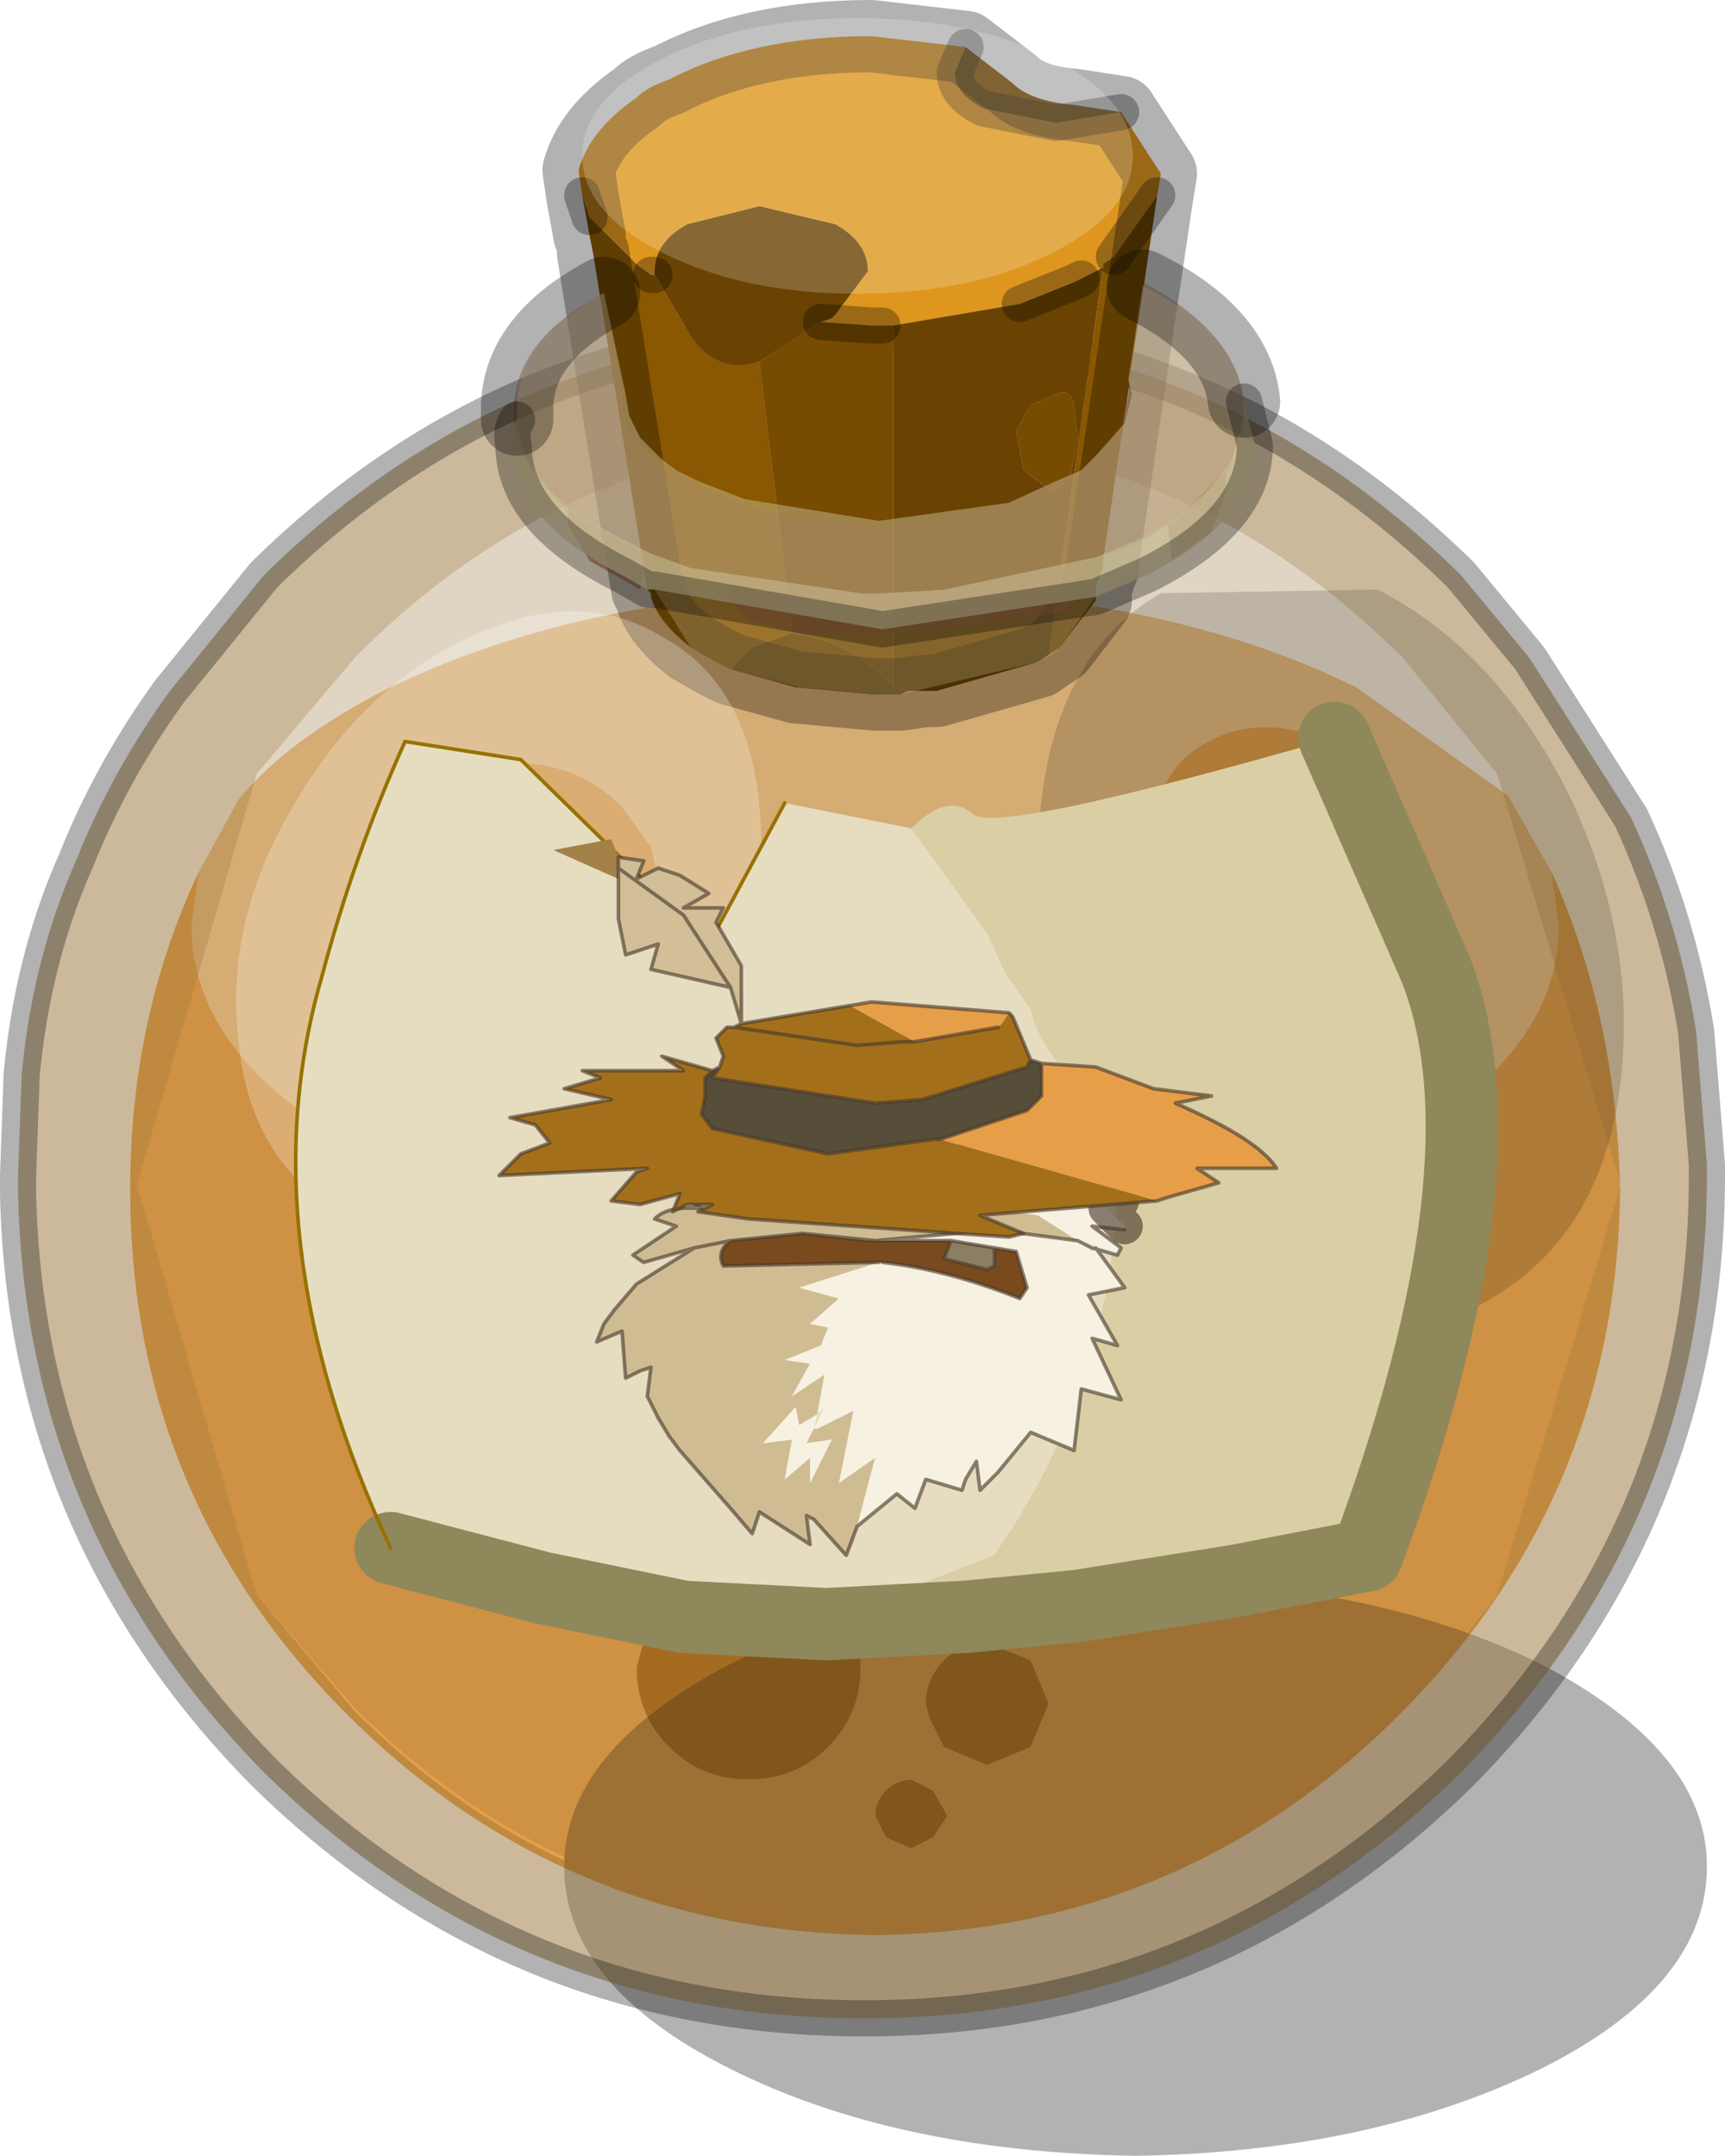 <?xml version="1.0"?>
<svg xmlns="http://www.w3.org/2000/svg" xmlns:xlink="http://www.w3.org/1999/xlink" width="23.85px" height="29.8px"><g transform="matrix(1, 0, 0, 1, -263.55, -184.95)"><use xlink:href="#object-0" width="23.85" height="29.8" transform="matrix(1, 0, 0, 1, 263.55, 184.95)"/><use xlink:href="#object-1" width="43.25" height="21.65" transform="matrix(0.176, 0, 0, 0.176, 271.6, 185.2)" filter="url(#filter-object-1)" style="mix-blend-mode: hard-light"/><use xlink:href="#object-3" width="19.2" height="19.5" transform="matrix(1, 0, 0, 1, 266.8, 188.4)"/></g><defs><g transform="matrix(1, 0, 0, 1, -263.55, -184.95)" id="object-0"><path fill-rule="evenodd" fill="#efc48d" stroke="none" d="M282.2 195.45Q281.7 195 281.05 195Q280.4 195 279.9 195.45Q279.45 195.95 279.45 196.6L279.5 196.9Q279.55 197.35 279.9 197.5L280.2 197.6L281 197.7L282.15 197.5Q282.65 197.3 282.65 196.6Q282.65 195.95 282.2 195.45M266.3 197L266.85 196Q267.55 195.15 268.95 194.45Q271.75 193.1 275.65 193.1Q279.55 193.1 282.3 194.45L284.4 195.95L285 197L285.1 197.75Q285.1 199.7 282.3 201.05Q279.55 202.4 275.65 202.4Q271.75 202.4 268.95 201.05Q266.2 199.7 266.2 197.75L266.3 197M272.55 196.65L272.15 196.1Q271.5 195.45 270.55 195.5Q269.6 195.45 268.95 196.1Q268.3 196.8 268.3 197.75Q268.3 198.65 268.9 199L270.45 199.25L272.1 199L272.35 198.85Q272.8 198.45 272.8 197.75L272.55 196.65"/><path fill-rule="evenodd" fill="#e69e48" stroke="none" d="M282.2 195.45Q282.65 195.95 282.65 196.6Q282.65 197.3 282.15 197.5L281 197.7L280.2 197.6L279.9 197.5Q279.55 197.35 279.5 196.9L279.45 196.6Q279.45 195.95 279.9 195.45Q280.4 195 281.05 195Q281.7 195 282.2 195.45M285 197Q285.9 199 285.95 201.4Q285.9 205.65 282.9 208.65Q279.9 211.65 275.65 211.7Q271.35 211.65 268.35 208.65Q265.35 205.65 265.35 201.4Q265.35 199 266.3 197L266.2 197.75Q266.2 199.7 268.95 201.05Q271.75 202.4 275.65 202.4Q279.55 202.4 282.3 201.05Q285.1 199.7 285.1 197.75L285 197M272.55 196.65L272.8 197.75Q272.8 198.45 272.35 198.85L272.1 199L270.45 199.25L268.9 199Q268.3 198.65 268.3 197.75Q268.3 196.8 268.95 196.1Q269.6 195.45 270.55 195.5Q271.5 195.45 272.15 196.1L272.55 196.65M277.8 207.9L277.3 207.7L277.2 207.7Q276.85 207.65 276.6 207.9Q276.35 208.15 276.35 208.5L276.4 208.7L276.6 209.1L277.2 209.35L277.8 209.1L278.05 208.5L277.8 207.9M272.55 207.25L272.35 208Q272.35 208.65 272.8 209.1Q273.25 209.55 273.9 209.55Q274.55 209.55 275 209.1Q275.45 208.65 275.45 208L275.45 207.95Q275.45 207.35 275 206.9Q274.55 206.45 273.9 206.45Q273.25 206.45 272.8 206.9L272.6 207.2L272.55 207.15L272.55 207.25M276.45 209.7L276.15 209.55Q275.95 209.55 275.8 209.7Q275.65 209.85 275.65 210.05L275.8 210.35L276.15 210.5L276.45 210.35L276.65 210.05L276.45 209.7"/><path fill-rule="evenodd" fill="#aa6817" stroke="none" d="M277.8 207.9L278.05 208.5L277.8 209.1L277.2 209.35L276.6 209.1L276.4 208.7L276.35 208.5Q276.35 208.15 276.6 207.9Q276.85 207.65 277.2 207.7L277.3 207.7L277.8 207.9M272.6 207.2L272.8 206.9Q273.25 206.45 273.9 206.45Q274.55 206.45 275 206.9Q275.45 207.35 275.45 207.95L275.45 208Q275.45 208.65 275 209.1Q274.55 209.55 273.9 209.55Q273.25 209.55 272.8 209.1Q272.35 208.65 272.35 208L272.55 207.25L272.6 207.2M276.45 209.7L276.65 210.05L276.45 210.35L276.15 210.5L275.8 210.35L275.65 210.05Q275.65 209.85 275.8 209.7Q275.95 209.55 276.15 209.55L276.45 209.7"/><path fill-rule="evenodd" fill="#000000" fill-opacity="0.302" stroke="none" d="M287.15 210.75Q287.15 212.4 284.85 213.55Q282.5 214.7 279.25 214.75Q275.95 214.7 273.65 213.55Q271.35 212.4 271.35 210.75Q271.35 209.15 273.65 207.95Q275.95 206.8 279.25 206.8Q282.5 206.8 284.85 207.95Q287.15 209.15 287.15 210.75"/><path fill-rule="evenodd" fill="#997539" fill-opacity="0.502" stroke="none" d="M287.15 201.05L287.15 201.2Q287.15 206 283.75 209.45Q280.3 212.85 275.5 212.85Q270.65 212.85 267.2 209.45Q263.9 206.1 263.8 201.45L263.8 201.2L263.85 199.8Q264 198.2 264.6 196.85Q265.1 195.6 265.9 194.5L267.2 192.9Q270.65 189.5 275.5 189.5Q280.3 189.5 283.75 192.9L284.7 194.05L286.1 196.25Q286.75 197.65 287 199.2L287.15 201.05M284.25 207L285.95 201.35L285.95 201.3L284.25 195.65L282.95 194.05Q279.9 191 275.7 191Q271.45 191 268.45 194.05L267.1 195.65L265.45 201.3L265.45 201.35L267.1 207L268.45 208.6Q271.45 211.6 275.7 211.6Q279.9 211.6 282.95 208.6L284.25 207"/><path fill-rule="evenodd" fill="#997539" fill-opacity="0.302" stroke="none" d="M267.1 207L265.45 201.35L265.45 201.3L267.1 195.65L268.45 194.05Q271.45 191 275.7 191Q279.9 191 282.95 194.05L284.25 195.65L285.95 201.3L285.95 201.35L284.25 207L282.95 208.55Q279.9 211.55 275.7 211.55Q271.45 211.55 268.45 208.55L267.1 207"/><path fill="none" stroke="#000000" stroke-opacity="0.302" stroke-width="0.5" stroke-linecap="round" stroke-linejoin="round" d="M287.15 201.05L287 199.2Q286.75 197.65 286.1 196.25L284.7 194.05L283.75 192.9Q280.3 189.5 275.5 189.5Q270.65 189.5 267.2 192.9L265.9 194.5Q265.1 195.6 264.6 196.85Q264 198.2 263.85 199.8L263.8 201.2L263.8 201.45Q263.9 206.1 267.2 209.45Q270.65 212.85 275.5 212.85Q280.3 212.85 283.75 209.45Q287.15 206 287.15 201.2L287.15 201.05"/><path fill-rule="evenodd" fill="#de961e" stroke="none" d="M279.6 187.35L279.55 187.65L278.95 188.5L278.8 188.6L278.8 188.65L278.5 188.8L278.4 188.85L277.65 189.15L275.9 189.45L275.75 189.45L275.6 189.45L274.9 189.4L275.05 189.35L275.1 189.3L275.55 188.7Q275.55 188.3 275.1 188.05L274.05 187.8L273.05 188.05Q272.6 188.3 272.6 188.7L272.6 188.75L272.55 188.75L272.35 188.6L271.7 187.95L271.6 187.65L271.55 187.3Q271.7 186.75 272.35 186.3Q272.5 186.15 272.8 186.05Q273.95 185.45 275.6 185.45L276.9 185.6L276.75 185.95Q276.75 186.25 277.15 186.45L278.15 186.65L279.05 186.5L279.6 187.35"/><path fill-rule="evenodd" fill="#8a5702" stroke="none" d="M279.55 187.65L278.8 192.7L278.8 192.8L278.7 193.05L278.7 193.25L278.2 193.9L278.05 194L278.8 188.65L278.8 188.6L278.95 188.5L279.55 187.65M273.65 194.2L273.45 194.1L273.1 193.9Q272.65 193.55 272.55 193.2L272.55 193.15L272.5 193.1L271.75 188.45L271.7 188.2L271.6 187.65L271.7 187.95L272.35 188.6L272.55 188.75L272.6 188.75L273.1 189.6Q273.5 190.15 274.05 189.95L274.5 193.7L273.95 193.9L273.65 194.2M276.9 185.6L277.55 186.1Q277.8 186.35 278.4 186.4L279.05 186.5L278.15 186.65L277.15 186.45Q276.75 186.25 276.75 185.95L276.9 185.6"/><path fill-rule="evenodd" fill="#6a4302" stroke="none" d="M278.05 194L277.9 194.1L276.5 194.5L276.35 194.5L276.1 194.5L276 194.55L275.9 194.55L275.75 194.55L275.65 194.55L274.55 194.45L273.65 194.2L273.95 193.9L274.5 193.7L274.95 193.8Q275.5 194 275.9 194.45L275.9 189.45L277.65 189.15L278.4 188.85L278.5 188.8L278.8 188.65L278.05 194M274.9 189.4Q274.5 189.65 274.05 189.95Q273.5 190.15 273.1 189.6L272.6 188.75L272.6 188.7Q272.6 188.3 273.05 188.05L274.05 187.8L275.1 188.05Q275.55 188.3 275.55 188.7L275.1 189.3L275.05 189.35L274.9 189.4M278.15 190.4L277.8 190.55L277.6 190.9L277.7 191.45L278.1 191.75L278.35 191.55L278.45 191L278.4 190.55Q278.35 190.3 278.15 190.4"/><path fill-rule="evenodd" fill="#774b02" stroke="none" d="M274.9 189.4L275.6 189.45L275.75 189.45L275.9 189.45L275.9 194.45Q275.5 194 274.95 193.8L274.5 193.7L274.05 189.95Q274.5 189.65 274.9 189.4M278.15 190.4Q278.35 190.3 278.4 190.55L278.45 191L278.35 191.55L278.1 191.75L277.7 191.45L277.6 190.9L277.8 190.55L278.15 190.4"/><path fill="none" stroke="#000000" stroke-opacity="0.302" stroke-width="1" stroke-linecap="round" stroke-linejoin="round" d="M279.6 187.35L279.55 187.65L278.8 192.7L278.8 192.8L278.7 193.05L278.7 193.25L278.2 193.9L278.05 194L277.9 194.1L276.5 194.5L276.35 194.5L276 194.55L275.9 194.55L275.75 194.55L275.65 194.55L274.55 194.45L273.65 194.2L273.45 194.1L273.1 193.9Q272.65 193.55 272.55 193.2L272.55 193.15M272.5 193.1L271.75 188.45M271.7 188.2L271.6 187.65L271.55 187.3Q271.7 186.75 272.35 186.3Q272.5 186.15 272.8 186.05Q273.95 185.45 275.6 185.45L276.9 185.6L277.55 186.1Q277.8 186.35 278.4 186.4L279.05 186.5L279.6 187.35"/><path fill="none" stroke="#000000" stroke-opacity="0.302" stroke-width="0.5" stroke-linecap="round" stroke-linejoin="round" d="M276.9 185.6L276.75 185.95Q276.75 186.25 277.15 186.45L278.15 186.65L279.05 186.5M275.75 189.45L275.6 189.45L274.9 189.4M278.5 188.8L278.4 188.85L277.65 189.15M271.7 187.95L271.6 187.65M272.6 188.75L272.55 188.75M279.55 187.65L278.95 188.5"/></g><g transform="matrix(1, 0, 0, 1, 0, 0)" id="object-1"><use xlink:href="#object-2" width="43.25" height="21.65" transform="matrix(1, 0, 0, 1, 0, 0)"/></g><g transform="matrix(1, 0, 0, 1, 0, 0)" id="object-2"><path fill-rule="evenodd" fill="#ffffff" fill-opacity="0.196" stroke="none" d="M36.9 3.15Q43.25 6.35 43.25 10.8Q43.25 15.3 36.9 18.45Q30.6 21.65 21.65 21.65Q12.7 21.65 6.35 18.45Q0 15.3 0 10.8Q0 6.35 6.35 3.15Q12.7 0 21.65 0Q30.6 0 36.9 3.15"/></g><g transform="matrix(1, 0, 0, 1, -266.8, -188.4)" id="object-3"><path fill-rule="evenodd" fill="#ffffff" fill-opacity="0.251" stroke="none" d="M266.85 199.35Q266.65 197.7 267.6 196.1Q268.55 194.45 270.05 193.75Q271.55 193.05 272.7 193.75Q273.9 194.4 274.05 196.1Q274.2 197.8 273.5 199.65Q272.8 201.5 271.15 202Q269.55 202.45 268.3 201.75Q267 201 266.85 199.35"/><path fill-rule="evenodd" fill="#000000" fill-opacity="0.153" stroke="none" d="M279.6 193.15L282.6 193.1Q284.25 193.95 285.25 195.95Q286.2 197.95 285.95 199.95Q285.7 201.95 284.25 202.85Q282.8 203.75 281 203.2Q279.15 202.6 278.45 200.35Q277.7 198.05 277.95 196Q278.2 193.95 279.6 193.15"/><path fill-rule="evenodd" fill="#813925" fill-opacity="0.502" stroke="none" d="M280.5 191.45L280.5 191.75L280.3 192.3L279.75 192.7L279.7 192.2L279.75 192.2L280.5 191.45M278.4 192.8Q278.6 193.35 278.05 193.45L276.9 193.6L276.75 193.6L275.85 193.7L274.55 193.7L273.85 193.5L273.65 193.25L273.6 192.95L275.7 193.15L276.8 193.1L278.4 192.8M272.5 192.6L272.4 193.1L271.7 192.7L271.4 192.2L271.4 192L272.15 192.45L272.5 192.6"/><path fill-rule="evenodd" fill="#813a26" fill-opacity="0.302" stroke="none" d="M279.7 192.2L279.3 192.45L278.4 192.8L276.8 193.1L275.7 193.15L273.6 192.95L273.45 192.9L272.5 192.6L272.15 192.45L271.4 192Q270.65 191.35 270.65 190.65Q270.65 189.65 271.9 189L272.15 190.35L272.15 190.45L272.2 190.75Q272.35 191.25 273.2 191.65Q274.2 192.2 275.65 192.2L276.85 192.1L278.1 191.65Q279 191.2 279.1 190.55L279.15 190.5L279.35 188.85Q280.75 189.6 280.75 190.65L280.55 191.45L280.5 191.45L279.75 192.2L279.7 192.2"/><path fill-rule="evenodd" fill="#c7bb92" fill-opacity="0.502" stroke="none" d="M271.9 189L272.2 190.4L272.25 190.7L272.4 191L272.7 191.3L272.9 191.45L273.2 191.6L273.85 191.85L275.7 192.15L277.5 191.9L278.15 191.6L278.5 191.45L278.7 191.25L279.1 190.8L279.15 190.6L279.2 190.4L279.15 190.2L279.35 188.9Q280.65 189.55 280.75 190.5L280.75 190.6Q280.75 191.65 279.3 192.4L278.95 192.55L278.7 192.65L276.6 193.1L275.75 193.15L275.45 193.15L273.1 192.8L272.55 192.6L272.35 192.5L272.15 192.4L271.6 192.1Q270.75 191.5 270.7 190.75L270.7 190.6Q270.7 189.65 271.9 189"/><path fill-rule="evenodd" fill="#c7bb92" fill-opacity="0.8" stroke="none" d="M280.75 190.5L280.9 191.1Q280.9 192.15 279.4 192.9L278.7 193.2L275.75 193.65L272.6 193.1L272.5 193.1L272.15 192.9Q270.65 192.15 270.65 191.1Q270.6 190.9 270.7 190.75Q270.75 191.5 271.6 192.1L272.15 192.4L272.35 192.5L272.55 192.6L273.1 192.8L275.45 193.15L275.75 193.15L276.6 193.1L278.7 192.65L278.95 192.55L279.3 192.4Q280.75 191.65 280.75 190.6L280.75 190.5"/><path fill-rule="evenodd" fill="#c4b58f" fill-opacity="0.302" stroke="none" d="M278.7 193.2L278.2 193.9L278.1 194L277.9 194.1L276 194.55L275.9 194.55L275.75 194.55L275.7 194.55L274.6 194.45L273.65 194.2L273.45 194.1L273.1 193.9L272.6 193.1L275.75 193.65L278.7 193.2"/><path fill="none" stroke="#000000" stroke-opacity="0.302" stroke-width="1" stroke-linecap="round" stroke-linejoin="round" d="M279.35 188.9Q280.65 189.55 280.75 190.5M270.7 190.75L270.7 190.6Q270.7 189.65 271.9 189"/><path fill="none" stroke="#000000" stroke-opacity="0.302" stroke-width="0.5" stroke-linecap="round" stroke-linejoin="round" d="M280.75 190.5L280.9 191.1Q280.9 192.15 279.4 192.9L278.7 193.2L275.75 193.65L272.6 193.1L272.5 193.1L272.15 192.9Q270.65 192.15 270.65 191.1Q270.6 190.9 270.7 190.75"/><path fill-rule="evenodd" fill="#dacea5" stroke="none" d="M282 195.15L283.4 198.35Q284.45 201.05 282.45 206.45L280.65 206.8L278.45 207.15L276.9 207.3L275 207.4L275 207.35L277.3 206.45Q279.15 203.8 279 200.5L278.35 199.85Q277.9 199.35 277.8 198.9L277.45 198.4L277.2 197.85L276.15 196.4Q276.65 195.9 277 196.2Q277.3 196.5 282 195.15"/><path fill-rule="evenodd" fill="#cecbb3" stroke="none" d="M275 207.4L274.95 207.4L274.95 207.35L275 207.4"/><path fill-rule="evenodd" fill="#e6ddc1" stroke="none" d="M274.95 207.4L273 207.3L271.05 206.9L268.95 206.35Q266.95 202.05 268 198.45Q268.45 196.75 269.15 195.2L270.75 195.45L273.35 198L274.4 196.05L276.15 196.4L277.2 197.85L277.45 198.4L277.8 198.9Q277.9 199.35 278.35 199.85L279 200.5Q279.15 203.8 277.3 206.45L275 207.35L274.95 207.35L274.95 207.4"/><path fill-rule="evenodd" fill="#c5c1a5" stroke="none" d="M275 207.4L274.95 207.35L275 207.35L275 207.4"/><path fill="none" stroke="#8e885b" stroke-width="1" stroke-linecap="round" stroke-linejoin="round" d="M282 195.15L283.4 198.35Q284.45 201.05 282.45 206.45L280.65 206.8L278.45 207.15L276.9 207.3L275 207.4L274.95 207.4L273 207.3L271.05 206.9L268.95 206.35"/><path fill="none" stroke="#977200" stroke-width="0.05" stroke-linecap="round" stroke-linejoin="round" d="M268.95 206.35Q266.95 202.05 268 198.45Q268.45 196.75 269.15 195.2L270.75 195.45L273.35 198L274.4 196.05"/><path fill-rule="evenodd" fill="#d0bc93" stroke="none" d="M273.15 202.2L272.45 202.4L272.3 202.3L272.9 201.9L272.6 201.8Q272.75 201.65 273.05 201.65L273.25 201.65L273 201.5L272.7 201.15L272.95 201.25L273.8 201.4L274.25 201.45L274.65 201.55L274.8 201.5L274.85 201.5L274.95 201.5L275.15 201.6L275.4 201.5L275.55 201.55L275.6 201.55L275.7 201.6L276.15 201.35L276.2 201.3L277.05 201.15L276.45 201.55L277.9 201.75L278.45 202.1L277.3 201.95L275.65 202.1L274.65 202L273.65 202.1L273.15 202.2L273.65 202.1Q273.45 202.25 273.55 202.45L275.7 202.4L274.6 202.75L275.15 202.9L274.75 203.25L275 203.3L274.9 203.55L274.4 203.75L274.75 203.8L274.5 204.25L274.95 203.95L274.85 204.5L274.6 204.65L274.55 204.4L274.1 204.9L274.5 204.85L274.4 205.4L274.75 205.1L274.75 205.45L275.05 204.85L274.7 204.9L274.8 204.7L274.85 204.7L275.35 204.45L275.15 205.45L275.65 205.1L275.4 206.05L275.25 206.45L274.8 205.95L274.7 205.9L274.75 206.3L274.05 205.85L273.95 206.15L273.65 205.8L272.95 205L272.8 204.8L272.65 204.55L272.5 204.25L272.55 203.85L272.4 203.9L272.2 204L272.15 203.35L271.8 203.5L271.9 203.25L272.05 203.05L272.35 202.7L273.15 202.2M274.65 202L275.65 202.1L275.55 202.1L274.65 202M278.5 201.25L276.9 201.55L277.6 201.15L277.6 201.2L277.8 201.2L277.45 201.35L278.5 201.25"/><path fill-rule="evenodd" fill="#794a1e" stroke="none" d="M273.65 202.1L274.65 202L275.55 202.1L275.65 202.1L276.7 202.1L276.6 202.35L277.2 202.5L277.3 202.45L277.3 202.2L277.6 202.25L277.75 202.75L277.65 202.9Q276.65 202.5 275.75 202.4L275.7 202.4L273.55 202.45Q273.45 202.25 273.65 202.1"/><path fill-rule="evenodd" fill="#f7f1e1" stroke="none" d="M275.65 202.1L277.3 201.95L278.45 202.1L277.9 201.75L276.45 201.55L277.05 201.15L276.2 201.3L276.45 201.2L276.9 201L278.05 200.75L277.6 201.15L276.9 201.55L278.5 201.25L278.55 201.25L279 201.45L279.05 201.55L278.85 201.65L279.1 201.9L279.1 201.95L278.65 201.9L279.05 202.2L279 202.3L278.65 202.2L278.45 202.1L278.65 202.25L278.7 202.2L279.1 202.75L278.6 202.85L279 203.55L278.65 203.45L279.05 204.3L278.5 204.15L278.4 205L277.8 204.75L277.35 205.3L277.1 205.55L277.05 205.15L276.9 205.4L276.85 205.55L276.35 205.4L276.2 205.8L275.95 205.6L275.4 206.05L275.65 205.1L275.15 205.45L275.35 204.45L274.85 204.7L274.8 204.7L274.95 204.4L274.85 204.5L274.95 203.95L274.5 204.25L274.75 203.8L274.4 203.75L274.9 203.55L275 203.3L274.75 203.25L275.15 202.9L274.6 202.75L275.7 202.4L275.75 202.4Q276.65 202.5 277.65 202.9L277.75 202.75L277.6 202.25L277.3 202.2L276.7 202.1L275.65 202.1M274.85 204.5L274.8 204.7L274.7 204.9L275.05 204.85L274.75 205.45L274.75 205.1L274.4 205.4L274.5 204.85L274.1 204.9L274.55 204.4L274.6 204.65L274.85 204.5"/><path fill-rule="evenodd" fill="#8c7e63" stroke="none" d="M276.7 202.1L277.3 202.2L277.3 202.45L277.2 202.5L276.6 202.35L276.7 202.1"/><path fill="none" stroke="#47392b" stroke-opacity="0.624" stroke-width="0.05" stroke-linecap="round" stroke-linejoin="round" d="M274.8 201.5L274.65 201.55L274.25 201.45L273.8 201.4L272.95 201.25L272.7 201.15L273 201.5L273.25 201.65L273.05 201.65Q272.75 201.65 272.6 201.8L272.9 201.9L272.3 202.3L272.45 202.4L273.15 202.2L273.65 202.1L274.65 202L275.65 202.1L277.3 201.95L278.45 202.1L278.65 202.2L279 202.3L279.05 202.2L278.65 201.9L279.1 201.95M274.65 202L275.55 202.1L275.65 202.1L276.7 202.1L277.3 202.2L277.6 202.25L277.75 202.75L277.65 202.9Q276.65 202.5 275.75 202.4M275.4 206.05L275.95 205.6L276.2 205.8L276.35 205.4L276.85 205.55L276.9 205.4L277.05 205.15L277.1 205.55L277.35 205.3L277.8 204.75L278.4 205L278.5 204.15L279.05 204.3L278.65 203.45L279 203.55L278.6 202.85L279.1 202.75L278.7 202.2M276.7 202.1L276.6 202.35L277.2 202.5L277.3 202.45L277.3 202.2M273.15 202.2L272.35 202.7L272.05 203.05L271.9 203.25L271.8 203.5L272.15 203.35L272.2 204L272.4 203.9L272.55 203.85L272.5 204.25L272.65 204.55L272.8 204.8L272.95 205L273.65 205.8L273.95 206.15L274.05 205.85L274.75 206.3L274.7 205.9L274.8 205.95L275.25 206.45L275.4 206.05M275.7 202.4L273.55 202.45Q273.45 202.25 273.65 202.1"/><path fill="none" stroke="#47392b" stroke-opacity="0.624" stroke-width="0.5" stroke-linecap="round" stroke-linejoin="round" d="M276.2 201.3L276.15 201.35L275.7 201.6M275.6 201.55L275.55 201.55L275.4 201.5L275.15 201.6L274.95 201.5L274.85 201.5M279.1 201.9L278.85 201.65L279.05 201.55L279 201.45L278.55 201.25L278.5 201.25L277.45 201.35L277.8 201.2L277.6 201.2L277.6 201.15L278.05 200.75L276.9 201L276.45 201.2L276.2 201.3"/><path fill-rule="evenodd" fill="#d2be97" stroke="none" d="M272.1 196.8L272.45 196.85L272.35 197.1L272.65 196.95L272.95 197.05L273.35 197.3L273 197.5L273.55 197.5L273.45 197.7L273.8 198.3L273.8 199.1L273.65 198.6L272.55 198.35L272.65 198L272.2 198.15L272.1 197.65L272.1 197.1L272.1 196.95L272.1 196.8M273.65 198.6L273 197.6L272.1 196.95L273 197.6L273.65 198.6"/><path fill-rule="evenodd" fill="#a36f1a" stroke="none" d="M273.8 199.1L275.3 198.85L276.2 199.35L276.05 199.35L275.4 199.4L273.7 199.15L273.6 199.15L273.45 199.3L273.55 199.55L273.5 199.7L273.4 199.85L275.65 200.2L276.3 200.15L277.75 199.7L277.8 199.6L277.55 199L277.5 198.95L277.4 199.1L277.35 199.15L276.2 199.35L276.05 199.35L275.4 199.4L273.7 199.15L273.8 199.1M279.55 201.55L277.1 201.75L277.7 202L277.5 202.05L273.9 201.8L273.2 201.7L273.4 201.6L273.05 201.6L272.85 201.7L272.95 201.45L272.4 201.6L272 201.55L272.35 201.15L272.5 201.1L270.45 201.2L270.75 200.9L271.15 200.75L270.95 200.5L270.6 200.4L272 200.15L271.35 200L271.85 199.85L271.6 199.75L273 199.75L272.7 199.55L273.4 199.75L273.3 199.85L273.3 200.1L273.25 200.35L273.4 200.55L275 200.9L276.45 200.7L276.5 200.7L276.55 200.7L279.55 201.55"/><path fill-rule="evenodd" fill="#e69e48" stroke="none" d="M275.3 198.85L275.6 198.8L277.5 198.95L277.4 199.1L277.35 199.15L276.2 199.35L275.3 198.85M277.95 199.65L278.7 199.7L279.5 200L280.3 200.1L279.8 200.2Q280.95 200.7 281.2 201.1L280.1 201.1L280.4 201.3L279.7 201.5L279.55 201.55L276.55 200.7L277.75 200.3L277.95 200.1L277.95 199.65"/><path fill-rule="evenodd" fill="#574e39" stroke="none" d="M277.8 199.6L277.95 199.65L277.95 200.1L277.75 200.3L276.55 200.7L276.5 200.7L276.45 200.7L275 200.9L273.4 200.55L273.25 200.35L273.3 200.1L273.3 199.85L273.4 199.75L273.5 199.7L273.4 199.85L275.65 200.2L276.3 200.15L277.75 199.7L277.8 199.6"/><path fill-rule="evenodd" fill="#a48148" stroke="none" d="M272.1 197.1L271.2 196.7L272 196.55L272.1 196.8L272.1 196.95L272.1 197.1"/><path fill="none" stroke="#47392b" stroke-opacity="0.624" stroke-width="0.05" stroke-linecap="round" stroke-linejoin="round" d="M272.1 196.8L272.45 196.85L272.35 197.1L272.65 196.95L272.95 197.05L273.35 197.3L273 197.5L273.55 197.5L273.45 197.7L273.8 198.3L273.8 199.1L275.3 198.85L275.6 198.8L277.5 198.95L277.55 199L277.8 199.6L277.95 199.65L278.7 199.7L279.5 200L280.3 200.1L279.8 200.2Q280.95 200.7 281.2 201.1L280.1 201.1L280.4 201.3L279.7 201.5L279.55 201.55L277.1 201.75L277.7 202L277.5 202.05L273.9 201.8L273.2 201.7L273.4 201.6L273.05 201.6L272.85 201.7L272.95 201.45L272.4 201.6L272 201.55L272.35 201.15L272.5 201.1L270.45 201.2L270.75 200.9L271.15 200.75L270.95 200.5L270.6 200.4L272 200.15L271.35 200L271.85 199.85L271.6 199.75L273 199.75L272.7 199.55L273.4 199.75L273.5 199.7L273.55 199.55L273.45 199.3L273.6 199.15L273.7 199.15L273.8 199.1L273.65 198.6L272.55 198.35L272.65 198L272.2 198.15L272.1 197.65L272.1 197.1L272.1 196.95L272.1 196.8M272.1 196.95L273 197.6L273.65 198.6M273.4 199.75L273.3 199.85L273.3 200.1L273.25 200.35L273.4 200.55L275 200.9L276.45 200.7L276.5 200.7L276.55 200.7L277.75 200.3L277.95 200.1L277.95 199.65M277.8 199.6L277.75 199.7L276.3 200.15L275.65 200.2L273.4 199.85L273.5 199.7M276.2 199.35L276.05 199.35L275.4 199.4L273.7 199.15M277.35 199.15L276.2 199.35"/></g></defs><filter id="filter-object-1" filterUnits="userSpaceOnUse"><feConvolveMatrix in="SourceGraphic" result="filter1" id="filter1" order="7 7" divisor="49" kernelMatrix="1 1 1 1 1 1 1 1 1 1 1 1 1 1 1 1 1 1 1 1 1 1 1 1 1 1 1 1 1 1 1 1 1 1 1 1 1 1 1 1 1 1 1 1 1 1 1 1 1"/></filter></svg>
